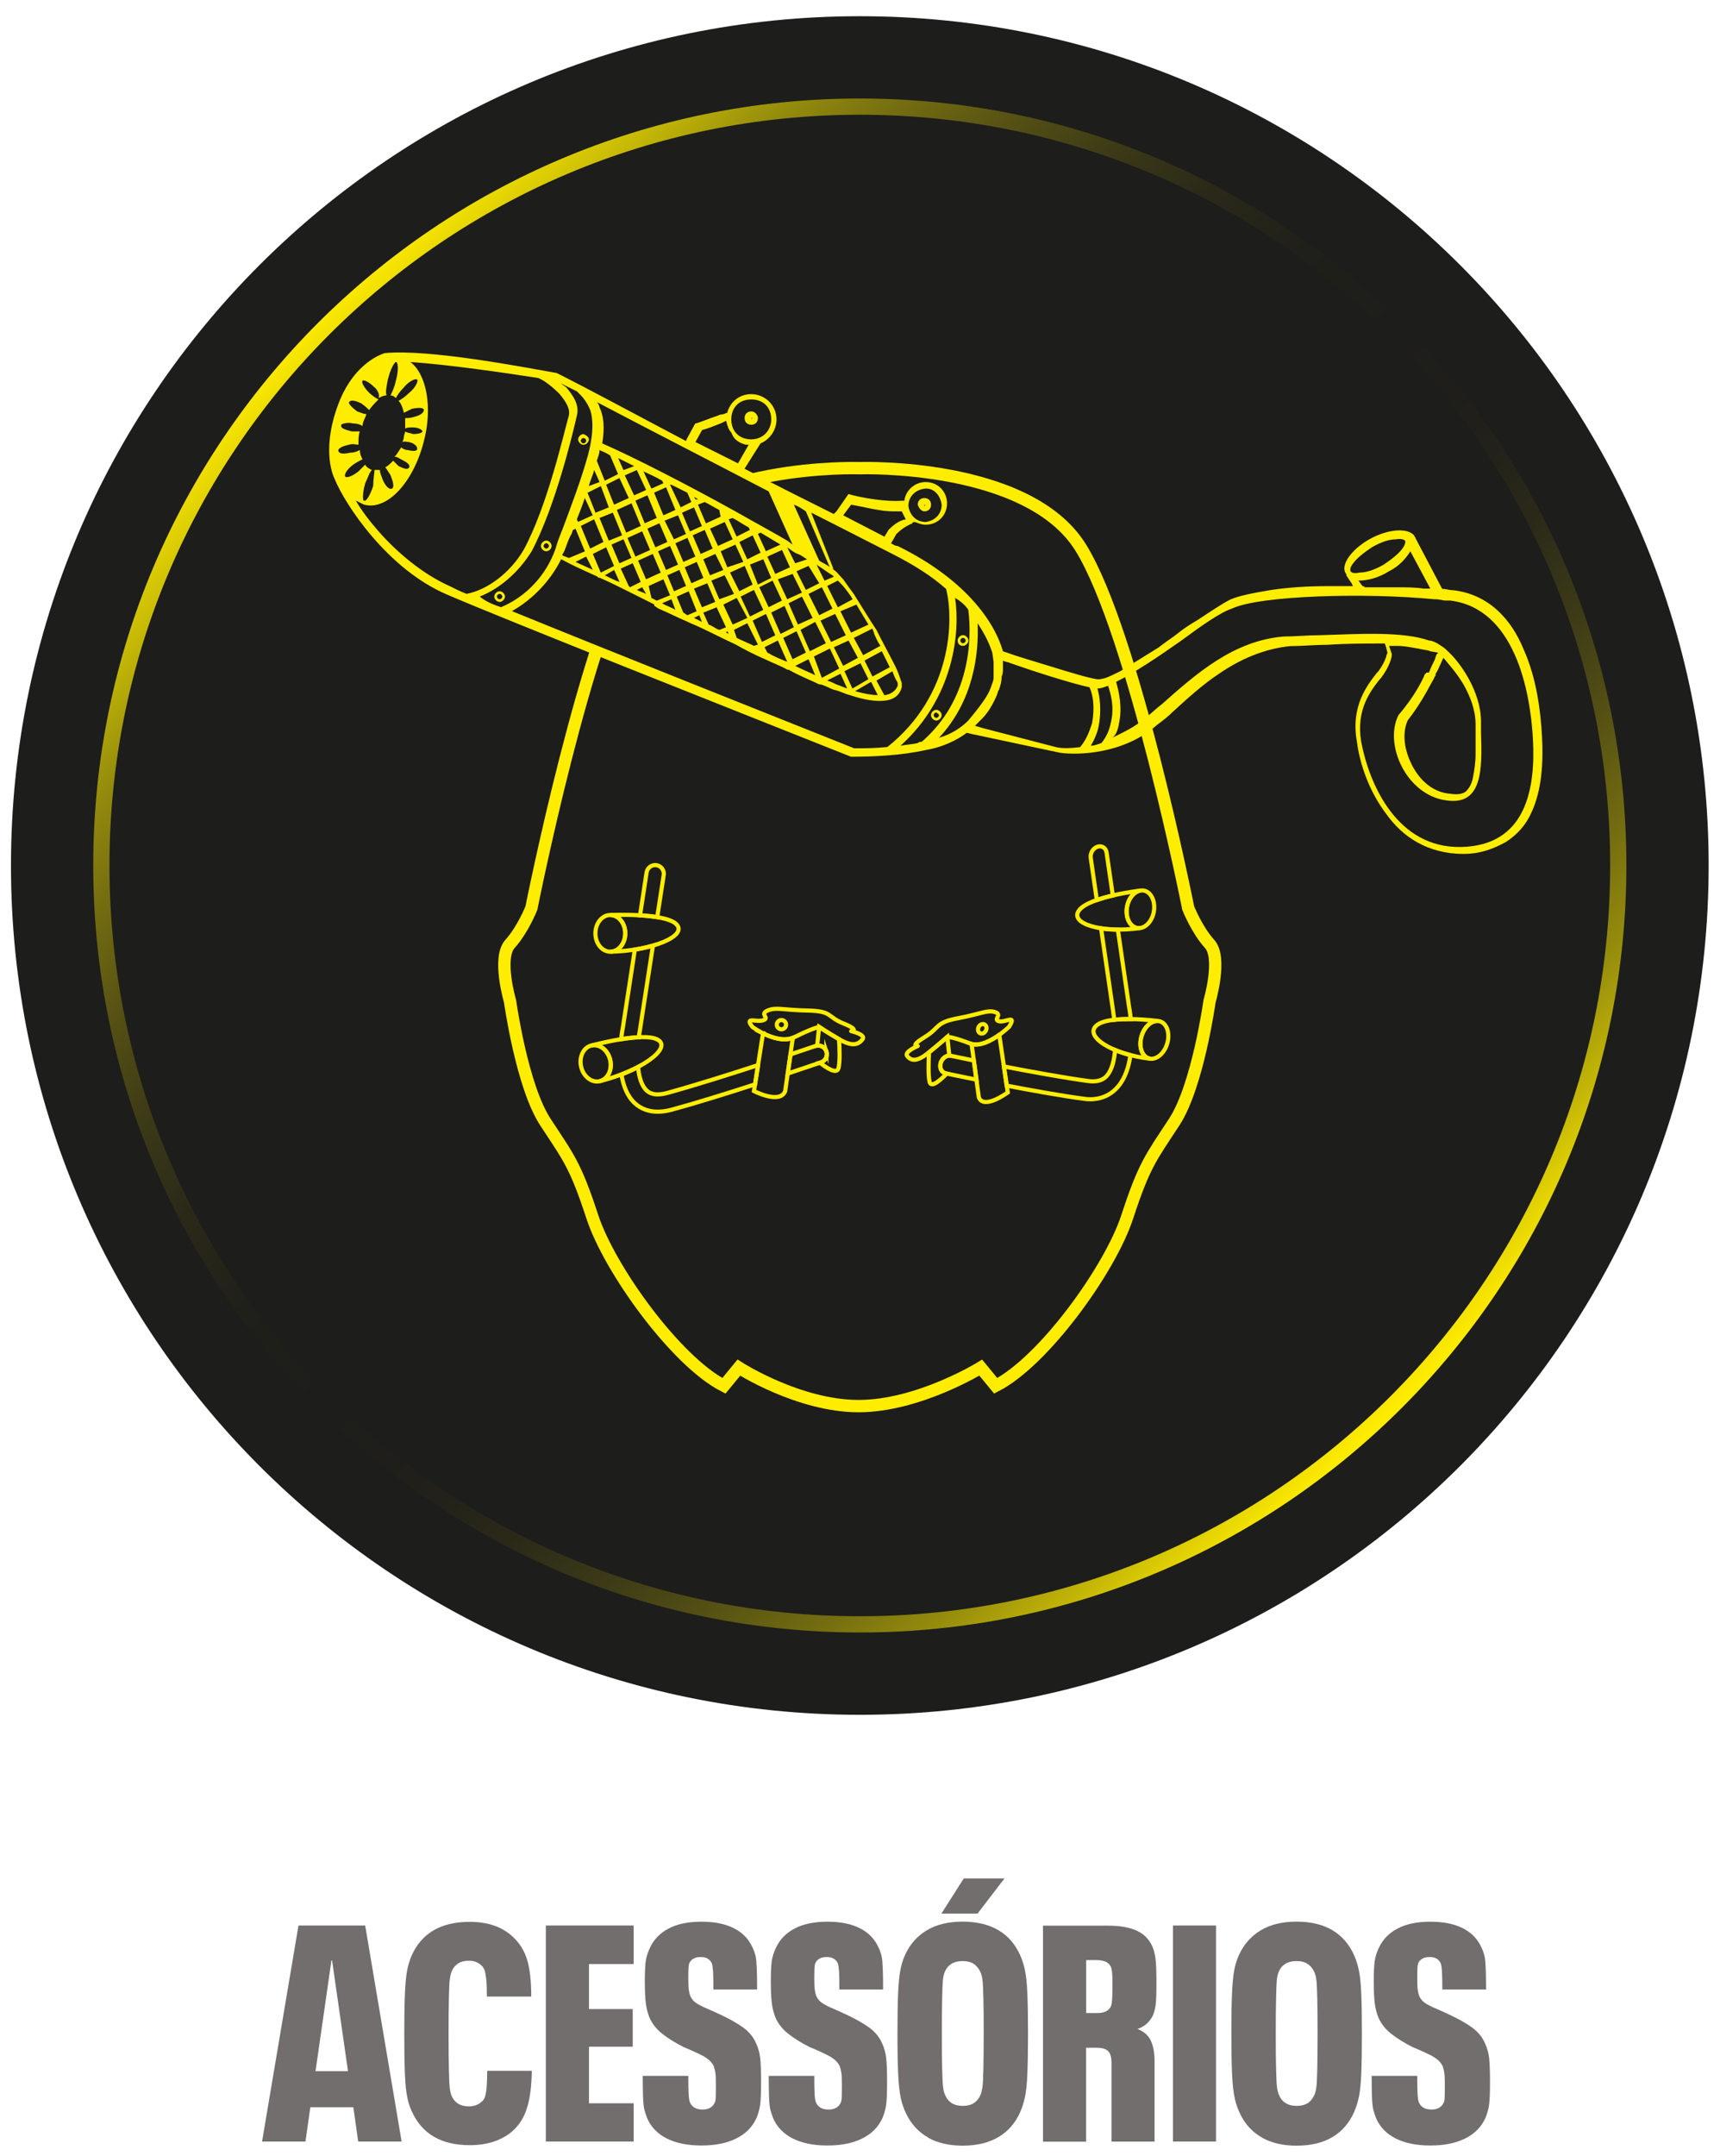 <svg xmlns="http://www.w3.org/2000/svg" width="95" height="119" viewBox="0 0 95 119" fill="none"><path d="M47.49 94.661C73.383 94.661 94.373 73.671 94.373 47.778C94.373 21.885 73.383 0.895 47.49 0.895C21.597 0.895 0.606 21.885 0.606 47.778C0.606 73.671 21.597 94.661 47.49 94.661Z" fill="#1D1D1B"></path><path d="M47.489 89.669C70.626 89.669 89.381 70.914 89.381 47.777C89.381 24.641 70.626 5.886 47.489 5.886C24.353 5.886 5.598 24.641 5.598 47.777C5.598 70.914 24.353 89.669 47.489 89.669Z" stroke="url(#paint0_linear_7888_685)" stroke-width="0.896" stroke-miterlimit="10"></path><path d="M19.507 116.326H17.141L16.872 118.217H14.475L16.486 106.293H20.17L22.182 118.217H19.784L19.516 116.326H19.507ZM19.22 114.332L18.342 108.22H18.306L17.427 114.332H19.22Z" fill="#726E6D"></path><path d="M23.956 117.948C23.422 117.634 23.015 117.159 22.732 116.527C22.62 116.281 22.535 116.007 22.482 115.707C22.423 115.407 22.387 115.004 22.365 114.493C22.343 113.982 22.329 113.234 22.329 112.257C22.329 111.28 22.343 110.559 22.365 110.034C22.387 109.51 22.428 109.102 22.482 108.802C22.535 108.502 22.62 108.224 22.732 107.964C23.001 107.346 23.404 106.88 23.942 106.562C24.475 106.248 25.143 106.091 25.945 106.091C26.935 106.091 27.724 106.36 28.311 106.902C28.692 107.252 28.961 107.678 29.113 108.179C29.265 108.681 29.342 109.358 29.342 110.214H26.891C26.891 109.797 26.882 109.474 26.855 109.25C26.828 109.026 26.801 108.86 26.761 108.753C26.72 108.645 26.658 108.551 26.568 108.475C26.478 108.399 26.38 108.336 26.272 108.296C26.165 108.256 26.035 108.238 25.873 108.238C25.649 108.238 25.457 108.287 25.3 108.39C25.143 108.493 25.022 108.636 24.946 108.829C24.901 108.941 24.865 109.085 24.843 109.259C24.82 109.434 24.802 109.775 24.794 110.281C24.78 110.787 24.776 111.446 24.776 112.257C24.776 113.068 24.78 113.731 24.794 114.242C24.802 114.753 24.82 115.098 24.843 115.273C24.865 115.447 24.897 115.591 24.946 115.703C25.116 116.084 25.43 116.276 25.891 116.276C26.183 116.276 26.42 116.191 26.599 116.021C26.68 115.963 26.738 115.882 26.779 115.774C26.819 115.667 26.85 115.501 26.873 115.277C26.895 115.053 26.909 114.73 26.909 114.314H29.373C29.36 115.134 29.279 115.806 29.118 116.33C28.961 116.854 28.701 117.28 28.342 117.607C28.06 117.867 27.72 118.064 27.312 118.208C26.909 118.346 26.451 118.418 25.945 118.418C25.157 118.418 24.493 118.261 23.96 117.948H23.956Z" fill="#726E6D"></path><path d="M30.148 106.293H34.997V108.421H32.532V110.904H34.947V112.983H32.532V116.106H34.997V118.217H30.148V106.293Z" fill="#726E6D"></path><path d="M36.825 118.051C36.324 117.791 35.965 117.428 35.754 116.953C35.687 116.783 35.633 116.626 35.593 116.474C35.553 116.321 35.53 116.084 35.517 115.766C35.508 115.443 35.499 115.053 35.499 114.592H38.017C38.017 115.053 38.022 115.389 38.035 115.595C38.044 115.802 38.071 115.954 38.102 116.044C38.214 116.312 38.447 116.451 38.797 116.451C38.967 116.451 39.106 116.42 39.218 116.357C39.33 116.294 39.415 116.205 39.474 116.079C39.509 116.012 39.527 115.909 39.532 115.766C39.536 115.622 39.541 115.407 39.541 115.116C39.541 114.802 39.532 114.574 39.514 114.439C39.496 114.305 39.465 114.175 39.42 114.05C39.353 113.915 39.254 113.794 39.133 113.696C39.008 113.592 38.855 113.498 38.667 113.409C38.483 113.319 38.286 113.23 38.084 113.14L37.762 113.005C37.278 112.759 36.879 112.508 36.57 112.262C36.261 112.015 36.032 111.728 35.884 111.401C35.781 111.164 35.714 110.899 35.674 110.608C35.633 110.317 35.615 109.9 35.615 109.358C35.615 108.874 35.633 108.511 35.665 108.269C35.701 108.027 35.772 107.79 35.884 107.552C36.099 107.077 36.444 106.714 36.924 106.463C37.403 106.208 38.008 106.083 38.739 106.083C39.469 106.083 40.043 106.199 40.522 106.437C41.002 106.674 41.347 107.028 41.562 107.498C41.642 107.669 41.696 107.83 41.732 107.978C41.768 108.126 41.786 108.359 41.799 108.668C41.813 108.977 41.817 109.363 41.817 109.824H39.402C39.402 109.376 39.397 109.044 39.384 108.834C39.37 108.628 39.348 108.475 39.317 108.386C39.214 108.148 39.008 108.032 38.694 108.032C38.537 108.032 38.403 108.063 38.295 108.126C38.188 108.189 38.111 108.274 38.067 108.386C38.044 108.453 38.031 108.547 38.026 108.663C38.022 108.78 38.017 108.964 38.017 109.215C38.017 109.506 38.026 109.717 38.044 109.846C38.062 109.976 38.093 110.097 38.138 110.209C38.219 110.38 38.344 110.514 38.528 110.622C38.707 110.729 38.99 110.859 39.37 111.02L39.707 111.173C40.271 111.433 40.715 111.684 41.051 111.926C41.382 112.168 41.62 112.463 41.768 112.813C41.88 113.059 41.956 113.324 41.987 113.606C42.019 113.888 42.037 114.336 42.037 114.955C42.037 115.519 42.019 115.927 41.987 116.178C41.952 116.433 41.884 116.675 41.786 116.913C41.562 117.41 41.19 117.787 40.67 118.046C40.15 118.306 39.509 118.436 38.743 118.436C37.977 118.436 37.327 118.306 36.825 118.046V118.051Z" fill="#726E6D"></path><path d="M43.784 118.051C43.282 117.791 42.924 117.428 42.713 116.953C42.646 116.783 42.592 116.626 42.552 116.474C42.512 116.321 42.489 116.084 42.476 115.766C42.467 115.443 42.458 115.053 42.458 114.592H44.976C44.976 115.053 44.981 115.389 44.994 115.595C45.003 115.802 45.03 115.954 45.061 116.044C45.173 116.312 45.406 116.451 45.756 116.451C45.926 116.451 46.065 116.42 46.177 116.357C46.289 116.294 46.374 116.205 46.432 116.079C46.468 116.012 46.486 115.909 46.491 115.766C46.495 115.622 46.5 115.407 46.5 115.116C46.5 114.802 46.491 114.574 46.473 114.439C46.455 114.305 46.424 114.175 46.379 114.05C46.312 113.915 46.213 113.794 46.092 113.696C45.967 113.592 45.814 113.498 45.626 113.409C45.442 113.319 45.245 113.23 45.044 113.14L44.721 113.005C44.237 112.759 43.838 112.508 43.529 112.262C43.22 112.015 42.991 111.728 42.843 111.401C42.74 111.164 42.673 110.899 42.633 110.608C42.592 110.317 42.575 109.9 42.575 109.358C42.575 108.874 42.592 108.511 42.624 108.269C42.66 108.027 42.731 107.79 42.843 107.552C43.058 107.077 43.404 106.714 43.883 106.463C44.362 106.208 44.967 106.083 45.698 106.083C46.428 106.083 47.002 106.199 47.481 106.437C47.961 106.674 48.306 107.028 48.521 107.498C48.601 107.669 48.655 107.83 48.691 107.978C48.727 108.126 48.745 108.359 48.758 108.668C48.772 108.977 48.776 109.363 48.776 109.824H46.361C46.361 109.376 46.356 109.044 46.343 108.834C46.33 108.628 46.307 108.475 46.276 108.386C46.173 108.148 45.967 108.032 45.653 108.032C45.496 108.032 45.362 108.063 45.254 108.126C45.147 108.189 45.07 108.274 45.026 108.386C45.003 108.453 44.99 108.547 44.985 108.663C44.981 108.78 44.976 108.964 44.976 109.215C44.976 109.506 44.985 109.717 45.003 109.846C45.021 109.976 45.052 110.097 45.097 110.209C45.178 110.38 45.303 110.514 45.487 110.622C45.666 110.729 45.949 110.859 46.33 111.02L46.666 111.173C47.23 111.433 47.674 111.684 48.01 111.926C48.341 112.168 48.579 112.463 48.727 112.813C48.839 113.059 48.915 113.324 48.946 113.606C48.978 113.888 48.996 114.336 48.996 114.955C48.996 115.519 48.978 115.927 48.946 116.178C48.91 116.433 48.843 116.675 48.745 116.913C48.521 117.41 48.149 117.787 47.629 118.046C47.109 118.306 46.468 118.436 45.702 118.436C44.936 118.436 44.286 118.306 43.784 118.046V118.051Z" fill="#726E6D"></path><path d="M51.268 117.997C50.743 117.706 50.34 117.271 50.058 116.698C49.923 116.429 49.82 116.133 49.753 115.82C49.686 115.506 49.637 115.076 49.61 114.529C49.583 113.982 49.569 113.225 49.569 112.257C49.569 111.289 49.583 110.559 49.605 110.035C49.628 109.511 49.668 109.098 49.722 108.794C49.776 108.489 49.861 108.207 49.973 107.951C50.242 107.342 50.649 106.88 51.187 106.558C51.725 106.235 52.388 106.078 53.163 106.078C53.938 106.078 54.61 106.235 55.148 106.553C55.686 106.871 56.084 107.337 56.358 107.956C56.47 108.216 56.559 108.498 56.618 108.798C56.681 109.103 56.721 109.515 56.743 110.039C56.766 110.564 56.779 111.303 56.779 112.262C56.779 113.221 56.766 113.96 56.743 114.484C56.721 115.009 56.681 115.421 56.618 115.725C56.555 116.03 56.47 116.312 56.358 116.568C56.089 117.186 55.686 117.652 55.148 117.97C54.61 118.289 53.952 118.445 53.163 118.445C52.419 118.445 51.787 118.297 51.263 118.006L51.268 117.997ZM53.235 103.694H55.48L53.992 105.635H51.998L53.23 103.694H53.235ZM53.79 116.097C53.947 115.99 54.073 115.838 54.162 115.631C54.207 115.519 54.238 115.376 54.265 115.201C54.288 115.026 54.306 114.69 54.315 114.198C54.324 113.7 54.333 113.055 54.333 112.257C54.333 111.46 54.328 110.81 54.315 110.308C54.301 109.806 54.288 109.47 54.265 109.304C54.243 109.134 54.207 108.995 54.162 108.883C54.073 108.682 53.947 108.525 53.79 108.417C53.633 108.31 53.423 108.256 53.167 108.256C52.67 108.256 52.339 108.462 52.173 108.879C52.128 108.991 52.097 109.134 52.079 109.309C52.061 109.484 52.047 109.82 52.038 110.313C52.025 110.81 52.02 111.455 52.02 112.253C52.02 113.05 52.025 113.705 52.038 114.202C52.047 114.704 52.065 115.04 52.088 115.206C52.11 115.376 52.141 115.515 52.191 115.627C52.361 116.044 52.688 116.25 53.172 116.25C53.432 116.25 53.638 116.196 53.795 116.088L53.79 116.097Z" fill="#726E6D"></path><path d="M63.559 112.647C63.698 112.938 63.77 113.319 63.77 113.781V118.221H61.39V113.848C61.39 113.557 61.328 113.346 61.202 113.225C61.077 113.1 60.87 113.041 60.579 113.041H59.988V118.226H57.608V106.302H61.206C61.847 106.302 62.367 106.392 62.77 106.571C63.169 106.75 63.46 107.037 63.64 107.431C63.729 107.633 63.792 107.871 63.823 108.139C63.859 108.408 63.873 108.856 63.873 109.475C63.873 110.039 63.859 110.429 63.832 110.649C63.805 110.868 63.756 111.061 63.689 111.231C63.519 111.603 63.232 111.863 62.829 112.006C63.178 112.141 63.425 112.356 63.563 112.647H63.559ZM61.426 110.375C61.435 110.201 61.444 109.932 61.444 109.573C61.444 109.269 61.44 109.049 61.426 108.906C61.413 108.767 61.39 108.655 61.359 108.574C61.292 108.44 61.193 108.346 61.063 108.287C60.933 108.233 60.767 108.202 60.566 108.202H59.992V111.124H60.584C60.785 111.124 60.951 111.097 61.072 111.039C61.198 110.98 61.292 110.886 61.359 110.752C61.395 110.671 61.413 110.546 61.426 110.371V110.375Z" fill="#726E6D"></path><path d="M64.786 106.293H67.165V118.217H64.786V106.293Z" fill="#726E6D"></path><path d="M69.706 117.998C69.181 117.706 68.778 117.272 68.5 116.698C68.366 116.429 68.263 116.134 68.195 115.82C68.128 115.506 68.079 115.076 68.052 114.53C68.025 113.983 68.012 113.226 68.012 112.258C68.012 111.29 68.021 110.559 68.048 110.035C68.07 109.511 68.11 109.099 68.164 108.794C68.222 108.489 68.303 108.207 68.419 107.952C68.688 107.342 69.096 106.881 69.634 106.558C70.171 106.235 70.835 106.079 71.61 106.079C72.385 106.079 73.062 106.235 73.595 106.554C74.128 106.872 74.531 107.338 74.8 107.956C74.912 108.216 75.002 108.498 75.06 108.798C75.123 109.103 75.163 109.515 75.186 110.04C75.208 110.564 75.221 111.303 75.221 112.262C75.221 113.221 75.208 113.96 75.186 114.485C75.163 115.009 75.123 115.421 75.06 115.726C74.997 116.031 74.912 116.313 74.8 116.568C74.531 117.187 74.128 117.653 73.595 117.971C73.062 118.289 72.398 118.446 71.61 118.446C70.866 118.446 70.234 118.298 69.71 118.007L69.706 117.998ZM72.233 116.098C72.389 115.99 72.515 115.838 72.605 115.632C72.649 115.52 72.685 115.376 72.708 115.202C72.73 115.027 72.748 114.691 72.757 114.198C72.766 113.701 72.775 113.055 72.775 112.258C72.775 111.46 72.77 110.81 72.757 110.309C72.743 109.807 72.73 109.471 72.708 109.305C72.685 109.135 72.649 108.996 72.605 108.884C72.515 108.682 72.389 108.525 72.233 108.418C72.076 108.31 71.865 108.256 71.61 108.256C71.112 108.256 70.781 108.462 70.615 108.879C70.57 108.991 70.539 109.135 70.521 109.309C70.503 109.484 70.49 109.82 70.481 110.313C70.467 110.81 70.463 111.456 70.463 112.253C70.463 113.051 70.467 113.705 70.481 114.202C70.494 114.7 70.508 115.04 70.53 115.206C70.552 115.376 70.588 115.515 70.633 115.627C70.803 116.044 71.13 116.25 71.614 116.25C71.874 116.25 72.08 116.196 72.237 116.089L72.233 116.098Z" fill="#726E6D"></path><path d="M77.086 118.051C76.584 117.791 76.226 117.428 76.015 116.953C75.948 116.783 75.894 116.626 75.854 116.474C75.814 116.321 75.791 116.084 75.778 115.766C75.769 115.443 75.76 115.053 75.76 114.592H78.278C78.278 115.053 78.282 115.389 78.296 115.595C78.305 115.802 78.332 115.954 78.363 116.044C78.475 116.312 78.708 116.451 79.058 116.451C79.228 116.451 79.367 116.42 79.479 116.357C79.591 116.294 79.676 116.205 79.734 116.079C79.77 116.012 79.788 115.909 79.793 115.766C79.797 115.622 79.802 115.407 79.802 115.116C79.802 114.802 79.793 114.574 79.775 114.439C79.757 114.305 79.725 114.175 79.68 114.05C79.613 113.915 79.515 113.794 79.394 113.696C79.268 113.592 79.116 113.498 78.928 113.409C78.744 113.319 78.547 113.23 78.345 113.14L78.023 113.005C77.539 112.759 77.14 112.508 76.831 112.262C76.522 112.015 76.293 111.728 76.145 111.401C76.042 111.164 75.975 110.899 75.934 110.608C75.894 110.317 75.876 109.9 75.876 109.358C75.876 108.874 75.894 108.511 75.926 108.269C75.961 108.027 76.033 107.79 76.145 107.552C76.36 107.077 76.705 106.714 77.185 106.463C77.664 106.208 78.269 106.083 78.999 106.083C79.73 106.083 80.303 106.199 80.783 106.437C81.262 106.674 81.607 107.028 81.822 107.498C81.903 107.669 81.957 107.83 81.993 107.978C82.028 108.126 82.046 108.359 82.06 108.668C82.073 108.977 82.078 109.363 82.078 109.824H79.663C79.663 109.376 79.658 109.044 79.645 108.834C79.631 108.628 79.609 108.475 79.578 108.386C79.474 108.148 79.268 108.032 78.955 108.032C78.798 108.032 78.663 108.063 78.556 108.126C78.448 108.189 78.372 108.274 78.327 108.386C78.305 108.453 78.291 108.547 78.287 108.663C78.282 108.78 78.278 108.964 78.278 109.215C78.278 109.506 78.287 109.717 78.305 109.846C78.323 109.976 78.354 110.097 78.399 110.209C78.48 110.38 78.605 110.514 78.789 110.622C78.968 110.729 79.25 110.859 79.631 111.02L79.967 111.173C80.532 111.433 80.975 111.684 81.312 111.926C81.643 112.168 81.881 112.463 82.028 112.813C82.141 113.059 82.217 113.324 82.248 113.606C82.279 113.888 82.297 114.336 82.297 114.955C82.297 115.519 82.279 115.927 82.248 116.178C82.212 116.433 82.145 116.675 82.046 116.913C81.822 117.41 81.451 117.787 80.931 118.046C80.411 118.306 79.77 118.436 79.004 118.436C78.238 118.436 77.588 118.306 77.086 118.046V118.051Z" fill="#726E6D"></path><path d="M66.806 52.102C66.098 51.322 65.628 50.126 65.628 50.126C65.628 50.126 62.603 34.908 59.686 30.221C56.769 25.53 47.489 25.844 47.489 25.844C47.489 25.844 38.214 25.53 35.292 30.221C32.375 34.913 29.351 50.126 29.351 50.126C29.351 50.126 28.88 51.322 28.172 52.102C27.464 52.881 28.172 55.274 28.172 55.274C28.172 55.274 28.822 59.952 30.121 61.937C31.421 63.922 31.775 64.299 32.72 67.18C33.666 70.061 37.327 75.142 39.984 76.5L40.808 75.496C40.808 75.496 44.115 77.62 47.422 77.62C50.729 77.62 54.17 75.496 54.17 75.496L54.995 76.5C57.652 75.142 61.313 70.065 62.258 67.18C63.203 64.299 63.557 63.922 64.857 61.937C66.156 59.952 66.806 55.274 66.806 55.274C66.806 55.274 67.514 52.881 66.806 52.102Z" stroke="#FFED00" stroke-width="0.681" stroke-miterlimit="10"></path><path d="M33.71 52.537C34.166 52.537 34.535 52.083 34.535 51.524C34.535 50.965 34.166 50.511 33.71 50.511C33.255 50.511 32.886 50.965 32.886 51.524C32.886 52.083 33.255 52.537 33.71 52.537Z" stroke="#FFED00" stroke-width="0.229" stroke-miterlimit="10"></path><path d="M37.353 51.012C36.699 50.381 33.71 50.511 33.71 50.511C34.163 50.511 34.534 50.963 34.534 51.523C34.534 52.083 34.167 52.536 33.71 52.536C36.04 52.491 38.007 51.649 37.353 51.017V51.012Z" stroke="#FFED00" stroke-width="0.229" stroke-miterlimit="10"></path><path d="M33.122 59.686C33.566 59.586 33.827 59.063 33.704 58.517C33.581 57.972 33.122 57.61 32.677 57.71C32.233 57.81 31.973 58.334 32.095 58.879C32.218 59.425 32.677 59.786 33.122 59.686Z" stroke="#FFED00" stroke-width="0.229" stroke-miterlimit="10"></path><path d="M36.342 57.403C35.566 56.928 32.681 57.712 32.681 57.712C33.124 57.613 33.581 57.972 33.707 58.519C33.828 59.065 33.568 59.585 33.124 59.684C35.387 59.128 37.121 57.873 36.346 57.403H36.342Z" stroke="#FFED00" stroke-width="0.229" stroke-miterlimit="10"></path><path d="M41.553 56.685C41.553 56.685 42.951 57.721 43.887 57.25C44.824 56.78 45.24 56.685 45.24 56.685C45.24 56.685 45.612 56.941 46.361 57.376C47.109 57.81 47.423 57.645 47.638 57.376C47.853 57.107 47.015 56.923 47.015 56.923C47.015 56.923 47.53 56.878 46.594 56.502C45.657 56.125 45.993 55.812 44.613 55.785C43.233 55.758 42.861 55.579 42.395 55.785C41.929 55.991 42.534 56.179 42.162 56.318C41.79 56.457 41.091 56.085 41.557 56.69L41.553 56.685Z" stroke="#FFED00" stroke-width="0.229" stroke-linecap="round" stroke-linejoin="round"></path><path d="M43.161 56.82C43.302 56.82 43.416 56.706 43.416 56.565C43.416 56.423 43.302 56.309 43.161 56.309C43.02 56.309 42.905 56.423 42.905 56.565C42.905 56.706 43.02 56.82 43.161 56.82Z" stroke="#FFED00" stroke-width="0.229" stroke-miterlimit="10"></path><path d="M42.144 57.04L41.643 60.23C41.643 60.23 43.09 60.978 43.368 60.23L43.789 57.291C43.26 57.501 42.606 57.273 42.14 57.04H42.144Z" stroke="#FFED00" stroke-width="0.229" stroke-miterlimit="10"></path><path d="M46.343 57.367C45.657 56.968 45.29 56.722 45.245 56.69L45.133 57.721C45.352 57.694 45.568 57.824 45.644 58.039C45.729 58.29 45.594 58.559 45.348 58.649C45.348 58.649 45.325 58.657 45.29 58.666C45.626 58.931 46.213 59.334 46.311 58.971C46.401 58.635 46.374 57.86 46.343 57.367Z" stroke="#FFED00" stroke-width="0.229" stroke-miterlimit="10"></path><path d="M36.659 48.307C36.699 48.047 36.52 47.8 36.26 47.76C36 47.72 35.754 47.899 35.714 48.159L35.351 50.529C35.673 50.547 36 50.578 36.3 50.628L36.659 48.302V48.307Z" stroke="#FFED00" stroke-width="0.229" stroke-miterlimit="10"></path><path d="M35.283 57.255C35.306 57.08 35.328 56.932 35.351 56.825V56.816L36.063 52.201C35.763 52.286 35.422 52.362 35.064 52.42L34.414 56.65C34.396 56.744 34.347 57.009 34.307 57.367C34.634 57.313 34.974 57.273 35.283 57.26V57.255Z" stroke="#FFED00" stroke-width="0.229" stroke-miterlimit="10"></path><path d="M41.871 58.796C40.249 59.325 38.313 59.934 36.857 60.333C36.086 60.543 35.808 60.284 35.714 60.198C35.428 59.93 35.293 59.437 35.239 58.903C34.966 59.047 34.657 59.186 34.325 59.316C34.424 59.925 34.639 60.508 35.06 60.897C35.441 61.251 35.898 61.368 36.328 61.368C36.606 61.368 36.875 61.319 37.108 61.256C38.443 60.893 40.177 60.351 41.705 59.858L41.871 58.8V58.796Z" stroke="#FFED00" stroke-width="0.229" stroke-miterlimit="10"></path><path d="M45.644 58.039C45.559 57.788 45.285 57.658 45.034 57.743C45.016 57.747 44.483 57.931 43.663 58.204L43.511 59.262C44.586 58.903 45.325 58.653 45.348 58.644C45.599 58.558 45.729 58.285 45.644 58.034V58.039Z" stroke="#FFED00" stroke-width="0.229" stroke-miterlimit="10"></path><path d="M62.227 50.322C62.227 50.891 62.572 51.299 62.993 51.227C63.414 51.156 63.755 50.64 63.75 50.067C63.746 49.493 63.405 49.09 62.984 49.162C62.563 49.233 62.222 49.749 62.227 50.322Z" stroke="#FFED00" stroke-width="0.229" stroke-miterlimit="10"></path><path d="M59.614 50.233C60.219 49.485 62.983 49.162 62.983 49.162C62.562 49.234 62.222 49.749 62.226 50.323C62.231 50.896 62.571 51.3 62.992 51.228C60.837 51.537 59.014 50.977 59.614 50.233Z" stroke="#FFED00" stroke-width="0.229" stroke-miterlimit="10"></path><path d="M63.015 57.343C62.903 57.917 63.145 58.414 63.557 58.446C63.969 58.477 64.39 58.042 64.502 57.464C64.614 56.886 64.372 56.393 63.96 56.362C63.548 56.331 63.127 56.765 63.015 57.343Z" stroke="#FFED00" stroke-width="0.229" stroke-miterlimit="10"></path><path d="M60.569 56.604C61.286 55.999 63.961 56.362 63.961 56.362C63.548 56.327 63.127 56.766 63.015 57.344C62.903 57.917 63.145 58.415 63.557 58.446C61.46 58.226 59.852 57.209 60.569 56.604Z" stroke="#FFED00" stroke-width="0.229" stroke-miterlimit="10"></path><path d="M55.743 56.672C55.743 56.672 54.452 57.944 53.583 57.604C52.714 57.263 52.328 57.232 52.328 57.232C52.328 57.232 51.983 57.55 51.293 58.106C50.603 58.661 50.312 58.54 50.111 58.303C49.909 58.066 50.688 57.743 50.688 57.743C50.688 57.743 50.214 57.774 51.074 57.25C51.934 56.726 51.63 56.452 52.907 56.21C54.184 55.973 54.529 55.731 54.959 55.87C55.389 56.009 54.829 56.291 55.178 56.376C55.528 56.461 56.173 55.973 55.743 56.663V56.672Z" stroke="#FFED00" stroke-width="0.229" stroke-linejoin="round"></path><path d="M54.018 56.833C54.018 56.977 54.125 57.075 54.255 57.053C54.385 57.03 54.488 56.896 54.488 56.752C54.488 56.609 54.38 56.511 54.251 56.533C54.121 56.555 54.018 56.69 54.018 56.833Z" stroke="#FFED00" stroke-width="0.229" stroke-miterlimit="10"></path><path d="M55.191 57.124L55.662 60.306C55.662 60.306 54.326 61.292 54.062 60.57L53.663 57.631C54.156 57.761 54.761 57.434 55.187 57.124H55.191Z" stroke="#FFED00" stroke-width="0.229" stroke-miterlimit="10"></path><path d="M51.307 58.097C51.939 57.586 52.279 57.277 52.324 57.237L52.432 58.272C52.23 58.276 52.028 58.442 51.961 58.675C51.88 58.944 52.006 59.199 52.239 59.249C52.239 59.249 52.261 59.253 52.293 59.262C51.983 59.585 51.437 60.087 51.347 59.733C51.262 59.406 51.285 58.608 51.311 58.097H51.307Z" stroke="#FFED00" stroke-width="0.229" stroke-miterlimit="10"></path><path d="M60.245 47.361C60.205 47.101 60.371 46.823 60.613 46.742C60.855 46.661 61.083 46.805 61.119 47.065L61.464 49.435C61.168 49.502 60.864 49.587 60.581 49.686L60.245 47.365V47.361Z" stroke="#FFED00" stroke-width="0.229" stroke-miterlimit="10"></path><path d="M61.549 56.295C61.527 56.12 61.505 55.972 61.487 55.865V55.856L60.815 51.249C61.092 51.294 61.406 51.317 61.742 51.321L62.356 55.542C62.374 55.636 62.419 55.901 62.455 56.259C62.15 56.259 61.836 56.264 61.549 56.295Z" stroke="#FFED00" stroke-width="0.229" stroke-miterlimit="10"></path><path d="M55.451 58.872C56.956 59.163 58.749 59.49 60.097 59.674C60.81 59.773 61.07 59.464 61.155 59.36C61.419 59.042 61.545 58.518 61.59 57.962C61.845 58.07 62.127 58.164 62.437 58.245C62.347 58.886 62.15 59.513 61.76 59.974C61.406 60.395 60.985 60.584 60.586 60.651C60.326 60.696 60.08 60.687 59.864 60.655C58.628 60.49 57.024 60.203 55.603 59.929L55.446 58.872H55.451Z" stroke="#FFED00" stroke-width="0.229" stroke-miterlimit="10"></path><path d="M51.956 58.679C52.037 58.411 52.288 58.231 52.516 58.281C52.529 58.281 53.027 58.388 53.789 58.545L53.932 59.602C52.933 59.401 52.247 59.257 52.229 59.253C51.996 59.204 51.875 58.948 51.951 58.679H51.956Z" stroke="#FFED00" stroke-width="0.229" stroke-miterlimit="10"></path><path fill-rule="evenodd" clip-rule="evenodd" d="M27.446 33.744L46.938 41.491H50.37L53.189 40.376C53.189 40.376 54.945 38.673 55.169 37.315C55.394 35.958 54.349 33.932 53.337 33.014C52.324 32.09 46.351 28.6 46.351 28.6L32.084 21.516C32.084 21.516 33.365 22.873 33.038 24.258C32.711 25.642 30.897 30.437 30.897 30.437C30.897 30.437 29.664 33.48 27.451 33.748L27.446 33.744Z" fill="#1D1D1B"></path><path fill-rule="evenodd" clip-rule="evenodd" d="M39.949 22.86C40.02 22.86 40.097 22.788 40.168 22.788C40.316 22.201 40.831 21.757 41.49 21.757C42.225 21.757 42.888 22.344 42.888 23.155C42.888 23.742 42.521 24.258 42.005 24.477L41.123 25.875C42.812 26.758 44.578 27.641 46.052 28.375L46.2 28.228L46.863 27.273C47.598 27.493 48.996 27.712 49.802 27.641H49.95C50.022 27.054 50.537 26.61 51.129 26.61C51.792 26.61 52.307 27.125 52.307 27.788C52.307 28.452 51.792 28.967 51.129 28.967C50.909 28.967 50.761 28.895 50.542 28.819C50.47 28.819 50.394 28.819 50.394 28.891C50.026 29.039 49.731 29.258 49.511 29.478L49.215 29.993C49.363 30.065 49.435 30.141 49.583 30.141C53.629 32.126 55.027 34.626 55.394 35.953L55.614 36.024C56.201 36.244 57.231 36.54 58.186 36.835C59.14 37.131 60.099 37.422 60.615 37.499C60.686 37.499 60.834 37.499 61.054 37.427C61.273 37.355 61.569 37.207 61.865 37.059C62.452 36.692 63.187 36.248 63.998 35.738C64.365 35.442 64.733 35.222 65.1 34.926C65.467 34.631 65.835 34.411 66.202 34.192C66.865 33.752 67.524 33.309 67.968 33.089C68.483 32.87 69.29 32.722 70.172 32.574C71.127 32.426 72.234 32.355 73.407 32.355H74.729L74.658 32.207L74.362 31.767V31.696C73.995 31.257 74.582 30.374 75.612 29.782C76.643 29.195 77.745 29.119 78.112 29.563C78.112 29.635 78.184 29.635 78.184 29.711L79.654 32.507C79.873 32.507 80.021 32.579 80.241 32.579C82.226 32.798 83.476 34.196 84.139 35.814C84.874 37.431 85.094 39.269 85.17 40.666C85.242 42.065 85.17 43.606 84.583 44.856C84.287 45.519 83.848 46.035 83.185 46.474C82.522 46.841 81.787 47.137 80.832 47.137C78.847 47.137 77.449 46.182 76.567 44.932C75.612 43.682 75.097 42.136 74.949 40.962C74.582 38.977 75.536 37.799 76.051 37.14L76.123 37.068C76.343 36.773 76.49 36.481 76.562 36.257C76.562 36.186 76.634 36.038 76.634 36.038L76.562 35.742L76.49 35.523H76.419C75.388 35.523 74.357 35.523 73.331 35.594C72.668 35.594 71.933 35.666 71.27 35.666C69.8 35.814 68.474 36.401 67.3 37.212C66.417 37.799 65.611 38.534 64.8 39.273C64.504 39.569 64.213 39.788 63.917 40.008C62.08 41.625 59.58 41.697 58.549 41.554L53.696 40.523L53.4 40.452C52.813 40.891 52.002 41.263 51.12 41.406C49.798 41.702 48.252 41.773 47.002 41.773C40.899 39.345 27.882 34.201 24.647 32.803C21.411 31.405 19.059 27.874 18.468 26.404C18.468 26.404 17.733 25.006 18.615 22.506C19.498 19.933 21.264 19.49 21.264 19.49C23.692 19.27 28.693 20.225 30.75 20.592C32.515 21.475 35.087 22.873 37.883 24.343L37.955 24.195L38.394 23.384C38.69 23.312 39.205 23.088 39.644 22.945C39.792 22.873 39.864 22.873 39.94 22.873L39.949 22.86ZM51.863 40.729C52.598 40.51 53.114 40.142 53.481 39.775C54.216 38.892 54.583 38.377 54.731 37.938C54.803 37.718 54.879 37.57 54.879 37.422V36.54L54.807 36.024C54.66 35.585 54.44 35.07 53.996 34.407C54.068 36.096 53.777 38.672 51.863 40.729ZM53.481 33.667C53.701 35.357 53.553 38.668 50.909 40.949C50.837 40.949 50.761 40.949 50.69 41.02C50.394 41.092 50.102 41.092 49.735 41.168C52.675 38.52 53.046 34.918 52.751 33.004C53.118 33.224 53.338 33.443 53.486 33.667H53.481ZM52.231 32.493C51.496 31.83 50.465 31.172 49.291 30.58C48.117 29.989 46.572 29.182 44.806 28.299L46.056 31.463L45.984 31.391C46.056 31.391 46.056 31.463 46.056 31.463C46.204 31.535 46.352 31.759 46.572 31.978C46.719 32.198 46.939 32.493 47.158 32.789C47.526 33.376 47.97 34.111 48.409 34.774C48.776 35.509 49.144 36.172 49.439 36.759C49.587 37.055 49.659 37.275 49.735 37.494C49.735 37.566 49.807 37.642 49.807 37.714V37.933C49.735 38.229 49.511 38.596 48.924 38.668C48.485 38.74 47.822 38.668 46.939 38.372C46.643 38.301 46.424 38.153 46.056 38.077C45.837 38.005 45.617 37.857 45.321 37.781H45.25C44.811 37.561 44.219 37.342 43.56 36.97H43.489C43.121 36.75 42.678 36.602 42.239 36.383C41.723 36.163 41.136 35.867 40.621 35.572C39.81 35.204 39.003 34.761 38.121 34.393L37.973 34.322C37.457 34.102 36.87 33.806 36.355 33.587L36.136 33.439V33.367C35.697 33.148 35.253 32.928 34.814 32.704C34.227 32.408 33.635 32.117 33.124 31.893H33.053L32.981 31.821C32.17 31.454 31.511 31.158 30.996 30.867C30.409 32.045 29.45 33.072 28.276 33.735C33.496 35.867 42.395 39.398 47.176 41.307C47.763 41.307 48.355 41.307 49.014 41.236C52.616 38.368 52.692 34.174 52.249 32.484L52.231 32.493ZM27.671 33.52C29.069 32.933 30.172 31.754 30.687 30.284C30.759 29.989 30.906 29.621 31.054 29.254C31.493 28.075 32.085 26.534 32.452 25.207C32.82 23.886 32.748 23.075 32.6 22.636C32.452 22.268 32.233 21.972 32.085 21.825C32.013 21.753 31.937 21.677 31.865 21.605C31.57 21.457 31.278 21.309 30.983 21.166C31.054 21.238 31.202 21.314 31.278 21.385C31.646 21.825 32.013 22.34 31.865 22.931C31.646 23.886 30.687 27.932 29.365 30.432C28.63 31.611 27.599 32.493 26.497 32.933C26.865 33.228 27.232 33.372 27.676 33.52H27.671ZM25.758 32.785C26.936 32.565 28.186 31.606 28.921 30.356C30.243 27.927 31.126 23.957 31.422 22.927C31.493 22.559 31.274 22.192 30.906 21.748C30.539 21.381 30.095 21.013 29.728 20.866C27.815 20.57 24.799 20.131 22.666 19.983C23.549 20.646 23.916 22.483 23.401 24.396C22.814 26.677 21.34 28.219 20.09 27.851C19.942 27.779 19.794 27.703 19.651 27.632C19.946 28.147 20.385 28.734 20.901 29.321C21.931 30.499 23.329 31.673 24.799 32.337C25.095 32.484 25.386 32.632 25.753 32.776L25.758 32.785ZM20.686 21.385C20.39 21.09 20.099 20.946 20.022 21.018C19.951 21.09 20.094 21.385 20.39 21.681C20.538 21.829 20.757 21.977 20.905 22.049C20.757 22.196 20.538 22.416 20.39 22.636C20.318 22.564 20.17 22.416 19.951 22.268C19.655 22.12 19.364 22.049 19.288 22.196C19.216 22.268 19.435 22.492 19.727 22.712C19.946 22.783 20.094 22.86 20.242 22.86C20.17 23.079 20.022 23.299 20.022 23.523C19.951 23.451 19.727 23.375 19.507 23.375C19.211 23.303 18.92 23.375 18.844 23.447V23.518C18.844 23.666 19.14 23.738 19.431 23.814H19.87C19.798 24.034 19.798 24.329 19.798 24.549C19.651 24.549 19.503 24.477 19.283 24.549C18.916 24.62 18.62 24.768 18.696 24.916C18.772 25.064 18.992 25.064 19.359 24.988C19.579 24.988 19.727 24.916 19.875 24.84C19.875 25.06 19.946 25.207 20.022 25.355C19.875 25.427 19.727 25.503 19.507 25.651C19.211 25.871 18.992 26.166 19.068 26.314C19.14 26.386 19.435 26.314 19.803 26.019C19.951 25.871 20.099 25.723 20.17 25.651C20.242 25.799 20.39 25.871 20.538 25.947C20.39 26.095 20.318 26.386 20.17 26.682C20.022 27.197 20.022 27.636 20.099 27.636C20.246 27.708 20.466 27.269 20.614 26.825C20.614 26.458 20.686 26.09 20.686 25.942H20.981C20.981 26.09 21.053 26.238 21.129 26.458C21.277 26.825 21.497 27.045 21.644 26.973C21.792 26.901 21.716 26.606 21.573 26.238C21.425 26.019 21.353 25.871 21.277 25.799C21.425 25.727 21.573 25.579 21.716 25.432C21.788 25.503 21.864 25.579 22.012 25.727C22.308 25.875 22.527 25.947 22.599 25.799C22.671 25.651 22.451 25.503 22.16 25.36C22.012 25.288 21.94 25.212 21.792 25.212C21.94 25.064 22.012 24.916 22.16 24.697C22.231 24.768 22.379 24.845 22.527 24.845C22.823 24.916 23.043 24.916 23.043 24.773C23.043 24.63 22.895 24.477 22.603 24.405C22.456 24.405 22.384 24.334 22.236 24.405C22.236 24.334 22.308 24.258 22.308 24.11C22.308 24.038 22.379 23.89 22.379 23.814C22.451 23.886 22.599 23.886 22.818 23.962C23.114 23.962 23.334 23.89 23.334 23.814C23.334 23.738 23.114 23.594 22.818 23.594C22.671 23.594 22.451 23.594 22.379 23.666V23.079C22.527 23.079 22.675 23.079 22.895 23.007C23.19 22.936 23.41 22.788 23.41 22.64C23.41 22.492 23.114 22.492 22.747 22.568C22.599 22.64 22.451 22.716 22.308 22.788C22.236 22.492 22.16 22.273 22.012 22.125C22.16 22.053 22.379 21.905 22.599 21.686C22.966 21.39 23.114 21.022 23.038 20.951C22.966 20.879 22.599 21.022 22.303 21.39C22.084 21.609 21.936 21.829 21.864 21.977C21.792 21.905 21.716 21.829 21.568 21.829C21.64 21.681 21.788 21.39 21.864 21.018C22.012 20.503 22.012 19.987 21.864 19.987C21.792 19.987 21.568 20.355 21.425 20.942C21.353 21.309 21.277 21.677 21.353 21.825C21.205 21.825 21.057 21.896 20.914 21.972C20.986 21.753 20.842 21.533 20.695 21.385H20.686ZM43.776 30.065L42.454 27.125C39.218 25.436 35.616 23.594 32.968 22.196C33.039 22.268 33.115 22.416 33.115 22.492C33.335 22.931 33.411 23.594 33.263 24.477C34.953 25.212 37.968 26.758 40.617 28.228C41.647 28.815 42.602 29.33 43.484 29.845M43.847 27.86L45.245 30.948C45.465 31.095 45.684 31.167 45.832 31.315L44.51 28.228C44.291 28.08 44.071 27.932 43.847 27.86ZM55.175 38.081C55.103 38.153 55.103 38.301 55.027 38.449C54.731 39.112 54.44 39.479 54.216 39.699L54.068 39.846L53.849 40.066L54.364 40.214L58.334 41.245C58.63 41.316 59.069 41.316 59.656 41.245C60.023 40.805 60.171 40.362 60.319 39.923C60.467 39.112 60.391 38.377 60.171 37.938C59.14 37.718 57.084 37.055 55.834 36.616C55.686 36.544 55.538 36.544 55.394 36.468V36.907C55.394 37.055 55.394 37.203 55.323 37.346C55.323 37.642 55.251 37.861 55.175 38.081ZM32.963 25.432C33.035 25.212 33.111 25.064 33.111 24.845C33.259 24.916 33.478 24.992 33.698 25.14L34.137 26.171L33.402 26.538L32.963 25.436V25.432ZM32.524 26.83C32.596 26.534 32.744 26.243 32.82 25.947L33.115 26.61L32.529 26.83H32.524ZM31.861 28.667C32.009 28.299 32.157 27.932 32.3 27.488L32.739 28.443L31.928 28.81L31.856 28.662L31.861 28.667ZM31.57 29.478L31.641 29.258L31.789 29.186L32.304 30.437L31.422 30.804C31.274 30.732 31.202 30.732 31.054 30.656C31.054 30.585 31.126 30.508 31.126 30.508C31.274 30.213 31.346 29.845 31.565 29.478H31.57ZM39.729 28.151C39.434 28.004 39.214 27.856 38.918 27.712L38.551 27.86L38.99 28.891L39.801 28.523L39.729 28.156V28.151ZM38.555 27.564C38.484 27.493 38.407 27.493 38.336 27.417L38.407 27.564H38.555ZM37.964 27.197C37.668 27.049 37.377 26.901 37.081 26.758H37.009L37.596 28.008L38.183 27.712L37.964 27.197ZM36.57 26.534C36.203 26.314 35.835 26.166 35.54 26.019L35.979 26.973L36.642 26.677L36.57 26.529V26.534ZM35.024 25.727C34.729 25.579 34.437 25.432 34.142 25.288L34.437 25.951L35.024 25.732V25.727ZM31.789 31.019C32.085 31.167 32.452 31.315 32.744 31.458L32.376 30.724L31.789 31.019ZM33.407 31.759C33.703 31.906 33.994 32.054 34.218 32.126L33.922 31.463L33.407 31.759ZM34.729 32.346L34.8 32.417L35.387 32.121L34.948 31.091L34.285 31.387L34.724 32.341L34.729 32.346ZM35.172 32.565C35.32 32.637 35.54 32.713 35.688 32.785L35.468 32.417L35.172 32.565ZM35.979 33.009L36.275 33.157L37.009 32.861L36.642 31.978L35.831 32.346L35.979 33.009ZM36.57 33.3C36.79 33.448 37.086 33.52 37.305 33.667L37.086 33.08L36.57 33.3ZM37.744 33.815L37.964 33.963L38.479 33.744L38.04 32.641L37.377 32.937L37.744 33.82V33.815ZM38.331 34.111L38.77 34.331L38.623 33.963L38.327 34.111H38.331ZM39.142 34.478C39.362 34.55 39.51 34.698 39.729 34.774L40.097 34.626L39.581 33.524L38.846 33.82L39.142 34.483V34.478ZM40.097 34.918L40.245 34.989L40.173 34.841L40.101 34.913L40.097 34.918ZM40.688 35.213C40.984 35.361 41.351 35.509 41.643 35.652L41.862 35.581L41.275 34.402L40.54 34.77L40.688 35.209V35.213ZM42.377 36.02C42.745 36.239 43.112 36.387 43.48 36.535L42.964 35.357L42.23 35.724L42.377 36.02ZM43.923 36.759C44.362 36.979 44.734 37.127 45.026 37.275L44.658 36.392L43.923 36.759ZM45.689 37.566C45.908 37.638 46.056 37.714 46.204 37.785C46.424 37.857 46.572 37.933 46.791 38.005L46.424 37.194L45.689 37.561V37.566ZM47.23 38.153C47.745 38.301 48.185 38.372 48.48 38.372L48.113 37.638L47.23 38.153ZM48.848 38.377C49.363 38.305 49.511 38.009 49.583 37.861V37.79C49.583 37.718 49.583 37.642 49.511 37.57C49.439 37.422 49.363 37.275 49.291 37.055L48.409 37.57L48.848 38.381V38.377ZM49.144 36.831C48.996 36.535 48.848 36.244 48.704 35.948L47.75 36.464L48.189 37.346L49.144 36.831ZM48.628 35.652C48.48 35.433 48.333 35.137 48.261 34.918C48.261 34.846 48.189 34.77 48.189 34.698L47.158 35.213L47.674 36.168L48.628 35.652ZM47.965 34.478C47.745 34.111 47.526 33.744 47.302 33.376L46.419 33.744L47.006 34.922L47.961 34.483L47.965 34.478ZM47.082 33.08C47.082 33.009 47.011 33.009 47.011 32.933C46.791 32.637 46.643 32.417 46.424 32.198L46.276 32.05L45.689 32.346L46.276 33.524L47.087 33.085L47.082 33.08ZM46.056 31.83L45.984 31.759C45.837 31.687 45.545 31.463 45.102 31.172L45.541 32.054L46.056 31.835V31.83ZM44.582 30.876C44.434 30.804 44.286 30.656 44.067 30.58C43.847 30.508 43.699 30.36 43.48 30.213L43.919 31.095L44.582 30.876ZM43.112 30.065C42.745 29.845 42.377 29.626 42.01 29.402L41.862 29.473L42.301 30.428L43.112 30.06V30.065ZM41.347 29.11C41.051 28.962 40.76 28.743 40.464 28.595L40.245 28.667L40.684 29.621L41.419 29.254L41.347 29.106V29.11ZM33.478 26.758L34.213 26.39L34.729 27.493L33.917 27.86L33.478 26.758ZM34.07 28.151L34.881 27.784L35.396 29.034L34.585 29.402L34.07 28.151ZM35.096 27.636L35.611 28.886L36.275 28.591L35.759 27.34L35.096 27.636ZM34.657 29.697L35.468 29.33L35.907 30.36L35.096 30.728L34.657 29.697ZM35.759 29.182L36.198 30.213L36.861 29.917L36.422 28.886L35.759 29.182ZM35.244 30.948L36.055 30.58L36.494 31.611L35.683 31.978L35.244 30.948ZM36.346 30.432L36.785 31.463L37.449 31.167L37.009 30.137L36.346 30.432ZM37.229 32.641L36.861 31.759L37.525 31.463L37.892 32.346L37.229 32.641ZM38.188 32.198L37.82 31.315L38.484 31.019L38.851 31.902L38.188 32.198ZM39.214 31.759L38.846 30.876L39.51 30.58L39.949 31.463L39.214 31.759ZM38.699 30.58L39.362 30.284L38.923 29.254L38.26 29.549L38.699 30.58ZM40.173 31.315L39.805 30.432L40.617 30.065L41.056 31.019L40.173 31.315ZM39.657 30.137L40.469 29.769L40.029 28.815L39.218 29.182L39.657 30.137ZM41.275 30.876L40.836 29.921L41.571 29.554L42.01 30.508L41.275 30.876ZM41.423 31.167L42.158 30.871L42.597 31.902L41.862 32.269L41.423 31.167ZM41.938 32.417L42.673 32.05L43.188 33.152L42.454 33.52L41.938 32.417ZM42.964 31.978L43.48 33.08L44.291 32.713L43.776 31.682L42.964 31.978ZM42.597 33.815L43.332 33.448L43.847 34.626L43.112 34.994L42.597 33.815ZM43.556 33.3L44.071 34.478L44.882 34.111L44.295 32.933L43.56 33.3H43.556ZM43.26 35.213L43.995 34.846L44.51 36.024L43.776 36.392L43.26 35.213ZM44.215 34.77L44.73 35.948L45.613 35.509L45.026 34.331L44.215 34.77ZM45.393 37.418L44.954 36.239L45.837 35.8L46.352 36.903L45.398 37.418H45.393ZM46.572 36.759L46.056 35.729L46.867 35.361L47.383 36.316L46.572 36.755V36.759ZM46.128 33.892L46.715 35.07L45.904 35.437L45.317 34.259L46.128 33.892ZM45.98 33.596L45.245 33.963L44.658 32.785L45.393 32.417L45.98 33.596ZM45.245 32.198L44.51 32.565L43.995 31.535L44.658 31.239L45.245 32.193V32.198ZM46.643 37.05L47.526 36.611L47.965 37.494L47.082 38.009L46.643 37.055V37.05ZM42.306 33.892L42.821 35.07L42.086 35.437L41.571 34.259L42.306 33.892ZM42.158 33.667L41.423 34.035L40.908 32.933L41.643 32.565L42.158 33.667ZM41.571 32.269L40.836 32.637L40.321 31.606L41.132 31.239L41.571 32.269ZM40.54 32.785L40.025 31.754L39.29 32.05L39.729 33.08L40.54 32.785ZM38.331 32.493L39.066 32.198L39.505 33.228L38.77 33.524L38.331 32.493ZM40.688 33.009L39.953 33.376L40.469 34.478L41.28 34.111L40.693 33.009H40.688ZM42.821 31.682L43.632 31.315L43.193 30.36L42.382 30.728L42.821 31.682ZM38.331 28.008L38.77 29.039L38.107 29.334L37.668 28.304L38.331 28.008ZM37.449 28.447L37.888 29.478L37.224 29.773L36.709 28.743L37.444 28.447H37.449ZM37.744 31.019L37.305 29.989L37.968 29.693L38.407 30.724L37.744 31.019ZM37.305 28.151L36.642 28.447L36.127 27.197L36.79 26.901L37.305 28.151ZM34.437 29.769L34.877 30.8L34.213 31.095L33.774 30.065L34.437 29.769ZM33.478 30.213L33.917 31.243L33.183 31.611L32.744 30.58L33.478 30.213ZM33.331 29.917L32.596 30.284L32.08 29.034L32.815 28.667L33.331 29.917ZM33.626 29.845L33.111 28.595L33.846 28.299L34.361 29.549L33.626 29.845ZM33.187 26.83L33.626 28.008L32.891 28.304L32.452 27.201L33.187 26.834V26.83ZM35.024 27.345L35.688 27.049L35.172 25.947L34.509 26.243L35.024 27.345ZM61.349 39.918C61.569 39.035 61.349 38.301 61.202 37.857C60.982 37.929 60.834 38.005 60.615 38.005C60.763 38.52 60.834 39.255 60.686 40.066C60.615 40.434 60.467 40.801 60.247 41.168C60.395 41.168 60.615 41.097 60.834 41.02C61.13 40.653 61.273 40.286 61.349 39.918ZM61.793 39.994C62.013 39.04 61.793 38.157 61.645 37.642C62.676 37.127 63.998 36.244 65.248 35.361C66.35 34.55 67.381 33.815 68.044 33.596C69.59 32.861 75.473 32.713 79.224 33.08H79.371L79.811 33.152H80.106C83.637 33.591 84.52 38.081 84.668 40.801C84.816 43.521 84.3 46.684 80.698 46.756C77.167 46.828 75.626 43.301 75.182 40.944C74.886 39.179 75.697 38.148 76.213 37.49L76.284 37.418C76.723 36.831 76.871 36.316 76.871 36.168V36.096L76.723 35.657H77.239C77.534 35.657 77.902 35.729 78.341 35.805C78.637 35.877 78.856 35.877 79.004 35.953C79.371 36.024 79.443 36.024 79.443 36.024L79.371 36.096C79.3 36.168 79.3 36.316 79.224 36.464C79.147 36.611 79.004 36.903 78.928 37.127H78.78C78.78 37.127 78.78 37.198 78.708 37.198C78.561 37.566 78.121 38.449 77.239 39.479C76.428 41.097 77.678 43.893 79.887 44.184C81.872 44.48 81.872 42.495 81.8 40.434V39.846C81.8 38.157 80.622 36.535 79.963 35.948L79.891 35.877C79.743 35.729 79.596 35.657 79.376 35.509C79.228 35.437 79.08 35.361 78.937 35.361C77.467 34.846 75.115 34.994 72.906 35.065C72.243 35.065 71.508 35.137 70.921 35.137C68.124 35.357 66.068 37.198 64.154 38.888C63.859 39.107 63.568 39.403 63.272 39.623C62.685 40.138 62.022 40.434 61.435 40.725C61.654 40.577 61.73 40.286 61.802 39.99L61.793 39.994ZM74.59 31.535C74.662 31.606 74.738 31.682 75.106 31.606C75.473 31.606 75.917 31.458 76.428 31.167C76.867 30.871 77.239 30.58 77.458 30.284C77.678 29.989 77.606 29.845 77.606 29.845C77.606 29.845 77.458 29.697 77.091 29.773C76.723 29.773 76.28 29.921 75.769 30.213C75.33 30.508 74.958 30.8 74.738 31.095C74.519 31.391 74.59 31.463 74.59 31.535ZM75.249 32.346L75.03 32.05C75.545 32.05 76.132 31.902 76.719 31.535C77.306 31.239 77.673 30.8 77.897 30.432L79 32.493H78.632C78.193 32.422 77.678 32.422 77.382 32.422H75.397C75.325 32.35 75.249 32.35 75.249 32.35V32.346ZM49.072 29.258L48.852 29.626L46.572 28.447L47.011 27.86C47.45 27.932 48.041 28.08 48.557 28.156C48.924 28.228 49.22 28.228 49.587 28.228H49.807C49.878 28.375 49.955 28.523 50.026 28.667C49.659 28.738 49.363 28.962 49.072 29.254V29.258ZM41.203 24.549H41.351L40.764 25.579L38.412 24.401L38.779 23.738C39.075 23.666 39.443 23.518 39.81 23.37L39.958 23.299L40.106 23.227C40.177 23.523 40.254 23.742 40.401 23.89C40.549 24.329 40.917 24.477 41.212 24.553L41.203 24.549ZM79.734 36.316C79.663 36.387 79.663 36.464 79.587 36.611C79.51 36.759 79.439 36.979 79.291 37.198V37.27C79.291 37.342 79.219 37.342 79.219 37.418C79 37.785 78.556 38.74 77.749 39.77C77.454 40.434 77.53 41.316 77.969 42.199C78.408 43.082 79.147 43.745 80.102 43.817C80.541 43.888 80.837 43.817 80.985 43.669C81.132 43.521 81.28 43.301 81.352 42.934C81.424 42.566 81.5 42.123 81.5 41.612V40.581V39.994C81.5 39.183 81.204 38.449 80.837 37.79C80.398 37.055 79.954 36.611 79.734 36.32V36.316ZM41.571 23.079C41.571 23.127 41.571 23.127 41.571 23.079C41.499 23.151 41.499 23.079 41.499 23.079C41.499 23.079 41.523 23.079 41.571 23.079ZM41.862 23.079C41.862 23.299 41.714 23.447 41.495 23.447C41.275 23.447 41.127 23.299 41.127 23.079C41.127 22.86 41.275 22.712 41.495 22.712C41.714 22.712 41.862 22.931 41.862 23.079ZM27.743 32.933C27.743 33.004 27.671 33.08 27.595 33.08C27.519 33.08 27.447 33.009 27.447 32.933C27.447 32.856 27.519 32.785 27.595 32.785C27.671 32.785 27.743 32.856 27.743 32.933ZM27.891 32.933C27.891 33.08 27.743 33.228 27.595 33.228C27.447 33.228 27.299 33.08 27.299 32.933C27.299 32.785 27.447 32.637 27.595 32.637C27.743 32.637 27.891 32.785 27.891 32.933ZM30.172 30.284C30.243 30.284 30.319 30.213 30.319 30.137C30.319 30.06 30.248 29.989 30.172 29.989C30.095 29.989 30.024 30.06 30.024 30.137C30.024 30.208 30.095 30.284 30.172 30.284ZM30.172 30.432C30.319 30.432 30.467 30.284 30.467 30.137C30.467 29.989 30.319 29.841 30.172 29.841C30.024 29.841 29.876 29.989 29.876 30.137C29.876 30.284 30.024 30.432 30.172 30.432ZM32.376 24.329C32.376 24.401 32.304 24.477 32.228 24.477C32.152 24.477 32.08 24.405 32.08 24.329C32.08 24.253 32.152 24.181 32.228 24.181C32.304 24.181 32.376 24.253 32.376 24.329ZM32.524 24.258C32.524 24.405 32.376 24.553 32.228 24.553C32.08 24.553 31.933 24.405 31.933 24.258C31.933 24.11 32.08 23.962 32.228 23.962C32.376 24.034 32.524 24.11 32.524 24.258ZM53.19 35.509C53.261 35.509 53.338 35.437 53.338 35.361C53.338 35.285 53.266 35.213 53.19 35.213C53.114 35.213 53.042 35.285 53.042 35.361C53.042 35.437 53.114 35.509 53.19 35.509ZM53.19 35.652C53.338 35.652 53.486 35.505 53.486 35.357C53.486 35.209 53.338 35.061 53.19 35.061C53.042 35.061 52.894 35.209 52.894 35.357C52.894 35.576 53.042 35.652 53.19 35.652ZM51.863 39.479C51.863 39.551 51.792 39.627 51.716 39.627C51.639 39.627 51.568 39.555 51.568 39.479C51.568 39.403 51.639 39.331 51.716 39.331C51.787 39.403 51.863 39.403 51.863 39.479ZM52.011 39.479C52.011 39.627 51.863 39.775 51.716 39.775C51.568 39.775 51.42 39.627 51.42 39.479C51.42 39.331 51.568 39.183 51.716 39.183C51.863 39.183 52.011 39.331 52.011 39.479ZM51.057 27.932C51.129 27.86 51.129 27.932 51.057 27.932C51.129 27.86 51.057 27.86 51.057 27.86C51.057 27.788 51.057 27.86 51.057 27.932ZM51.057 28.228C51.276 28.228 51.424 28.08 51.424 27.86C51.424 27.641 51.276 27.493 51.057 27.493C50.837 27.493 50.69 27.641 50.69 27.86C50.761 28.08 50.909 28.228 51.057 28.228ZM52.011 27.86C52.011 28.375 51.644 28.743 51.129 28.815C50.613 28.815 50.246 28.447 50.174 27.932C50.174 27.417 50.542 27.049 51.057 26.977C51.572 26.906 51.94 27.345 52.011 27.86ZM42.597 23.151C42.597 23.738 42.158 24.253 41.495 24.253C40.831 24.253 40.392 23.814 40.392 23.151C40.392 22.488 40.831 22.049 41.495 22.049C42.158 22.049 42.597 22.488 42.597 23.151Z" fill="#FFED00"></path><defs><linearGradient id="paint0_linear_7888_685" x1="17.553" y1="17.84" x2="77.43" y2="77.717" gradientUnits="userSpaceOnUse"><stop stop-color="#FBE900"></stop><stop offset="0.06" stop-color="#C7BA06"></stop><stop offset="0.11" stop-color="#99900C"></stop><stop offset="0.17" stop-color="#736C10"></stop><stop offset="0.23" stop-color="#544F14"></stop><stop offset="0.29" stop-color="#3B3917"></stop><stop offset="0.35" stop-color="#2A2919"></stop><stop offset="0.42" stop-color="#20201A"></stop><stop offset="0.5" stop-color="#1D1D1B"></stop><stop offset="0.58" stop-color="#201F1A"></stop><stop offset="0.65" stop-color="#2A2919"></stop><stop offset="0.71" stop-color="#3B3917"></stop><stop offset="0.77" stop-color="#534F14"></stop><stop offset="0.83" stop-color="#726B10"></stop><stop offset="0.89" stop-color="#988F0C"></stop><stop offset="0.94" stop-color="#C6B806"></stop><stop offset="0.99" stop-color="#F9E700"></stop><stop offset="1" stop-color="#FFED00"></stop></linearGradient></defs></svg>